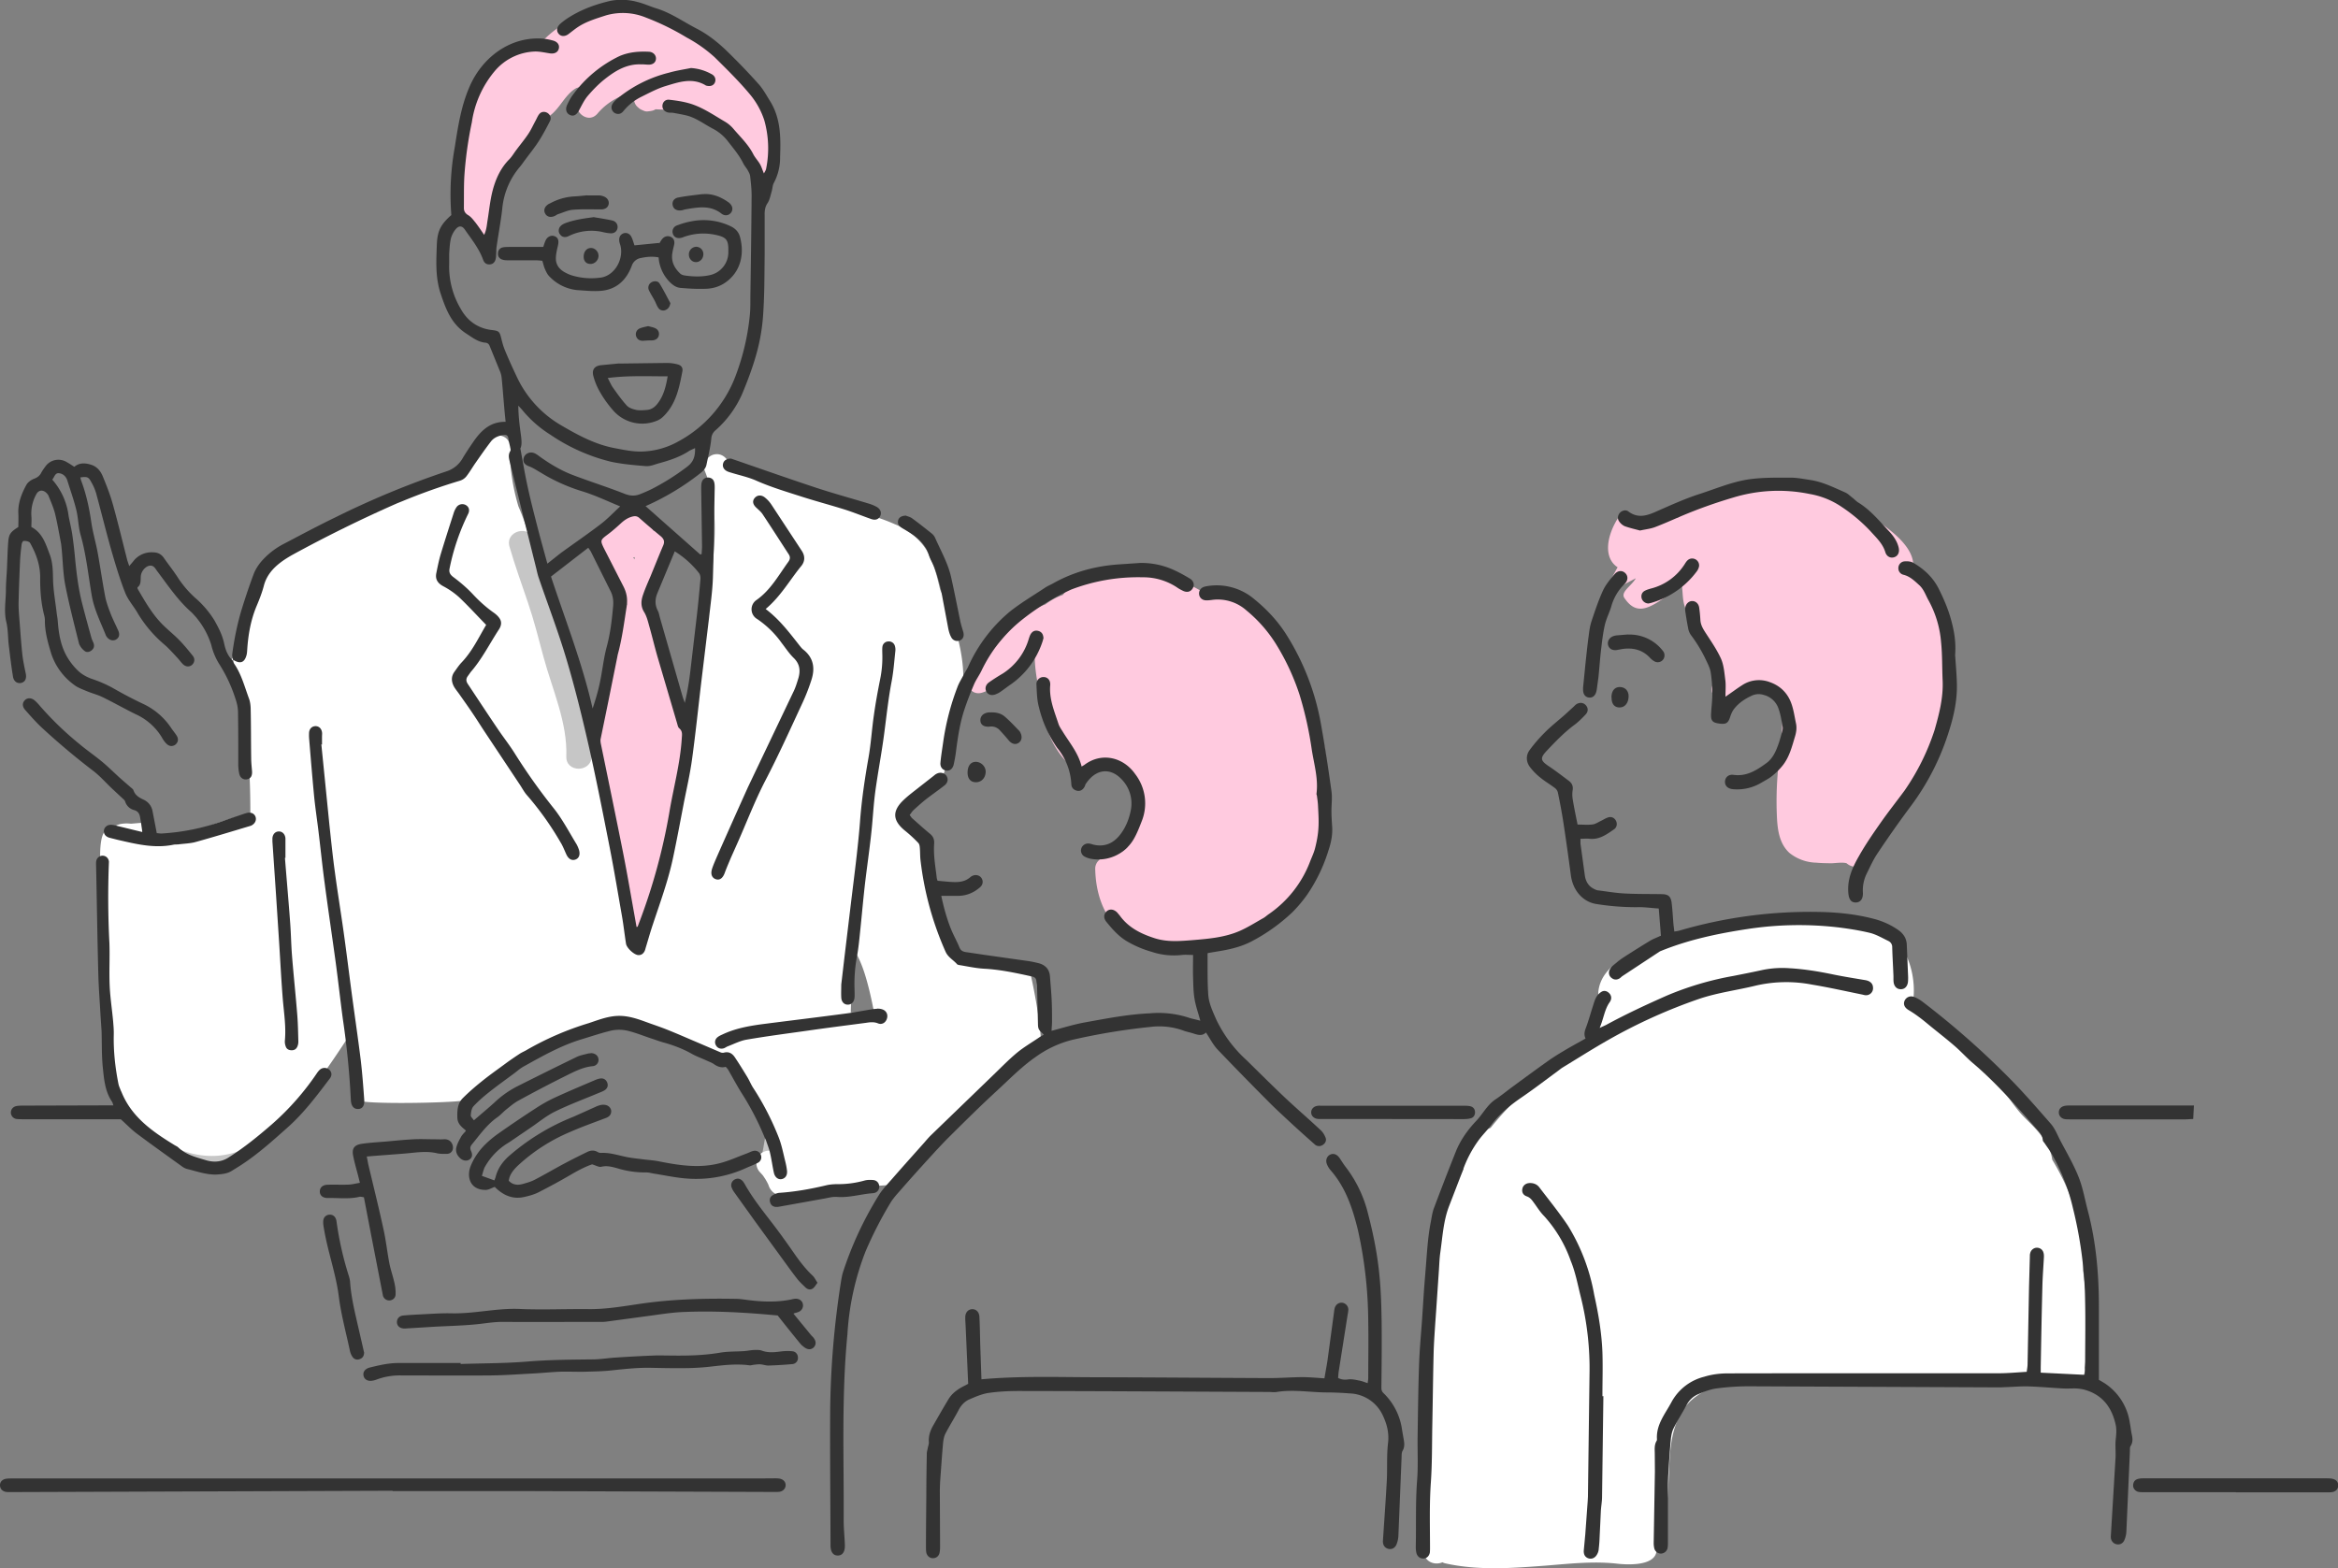 <svg id="_レイヤー_2" xmlns="http://www.w3.org/2000/svg" viewBox="0 0 193.79 130"><rect x="0" y="0" width="193.79" height="130" fill="#808080" stroke="none"/><defs><style>.cls-1{fill:#fff}.cls-2{fill:#333;fill-rule:evenodd}.cls-3{fill:#ffcadf}.cls-4{fill:#c6c6c6}</style></defs><g id="contents"><path class="cls-4" d="M18.89 94.33c-.31 1-1.46.56-2.06 0-.98-.94-2.48.55-1.49 1.49 1.76 1.68 4.77 1.69 5.59-.93.41-1.3-1.63-1.85-2.03-.56ZM63.58 93.67c-.2.64-.26 1.32-.4 1.98-.12.56.16 1.14.74 1.3.09.03.18.04.27.04.6.14 1.33-.19 1.33-.99 0-.28-.01-.57.03-.84.03-.2.02-.4-.03-.58l.09-.34c.41-1.3-1.63-1.85-2.03-.56Z"/><path class="cls-1" d="M85.4 80.59c-1.69-.97-4.46-.23-5.64-1.41-2.11-2.11-2.77-5.67-3.3-9.1-.13-.79-1.58-1.58-1.58-2.24.13-1.58 2.77-2.11 3.3-3.56.85-2.55.92-5.2 1.75-7.67l-.08-.31c.01-2.28-.72-4.63-1.58-6.65l-.34-.76-.18-.73a10.6 10.6 0 0 0-.96-2.57 5.48 5.48 0 0 0-2.6-2.12c-1.03-.47-2.13-.78-3.2-1.13-1-.33-1.97-.7-2.98-.99-1.93-.55-4.38-.95-5.87-2.4-.49-.48-1.12-.33-1.49.05l-.15-.42-.06-.15c-.22-.53-.69-.9-1.3-.74-.5.14-.96.76-.74 1.3 1.14 2.77.9 5.92.56 8.83-.37 3.11-1.07 6.17-1.48 9.27-.51 3.8-.96 7.57-1.74 11.33a87.88 87.88 0 0 1-2.67 9.98c-1.69-3.58-2.3-7.58-2.96-11.44-.71-4.12-1.48-8.27-3.36-12.04a.94.94 0 0 0 .04-.68c-.38-1.13-.81-2.24-1.19-3.36a1.1 1.1 0 0 0-.32-.48c-.3-.8-.59-1.61-.87-2.43a.78.78 0 0 0 .04-.38 19.07 19.07 0 0 0-1.48-5.61 17.7 17.7 0 0 1-.71-4.13v-.01l.03-.05c.26-.43.14-.89-.14-1.21-.43-.79-1.93-.61-2 .52l-.09.15-.49.5c-.27.27-.53.55-.78.83l-.2.12c-.21.15-.37.34-.46.55-1.12.14-2.2.63-3.19 1.12-1.15.57-2.24 1.25-3.34 1.92-.92-.12-1.78.23-2.6.83-.23.17-.4.39-.48.64-2.16.72-4.45 1.16-6.07 2.89a.98.98 0 0 0-.29.68c-.08.1-.14.23-.18.38-.57 2.22-1.59 4.3-2.07 6.55l-.16.03c-.51.14-.95.76-.74 1.3 1.49 3.79 1.74 7.75 1.74 11.78v.14c-1.56.2-3.14.92-4.56 1.36-1.04.33-2.09.63-3.16.65-.53.01-.95-.07-1.28-.31.03-.54.63-.99-.07-.99l-.83.07c-.4-.05-1.18-.04-1.42.34.05-.07-.5.17-.61.21-.53.23-.52 1.85-.52 2.1.01 2.06.31 4.11.38 6.16.06 1.72-.07 3.46-.13 5.18-.11 3.29-.16 6.81 1.9 9.56 1.8 2.39 4.84 4.35 7.94 3.94 3.29-.43 5.84-3.38 7.74-5.86 1.04-1.36 1.98-2.8 2.93-4.23.38 1.8.73 3.65.64 5.5-.02.4 8.07.26 8.92.02 2.17-1.2 4.06-2.99 6.26-4.14 2.08-1.1 4.4-2.11 6.8-2.03.36.01.62-.13.79-.33 1.4.49 2.8.96 4.18 1.51 1.32.52 2.7 1.14 3.78 2.08.37.32.45.56.8.4a19.38 19.38 0 0 1 3.29 7.03l-.03-.03c-.4-.41-1.09-.4-1.49 0-.41.41-.4 1.08 0 1.49l.21.23.04.05.12.18c.09.13.16.26.23.39l.08.16.04.11c.18.5.63.84 1.16.76.17.18.42.29.76.26 1.64-.15 3.28-.44 4.85-.94 1.5-.03 3-.11 4.5-.25.45-.66.85-1.35 1.33-1.97 2.99-3.49 6.1-6.74 10-9.54-.05-.75-.13-1.5-.23-2.22a45.49 45.49 0 0 0-.71-3.84Zm-14.88 3.35c.02-1.67.3-3.32.4-4.98.52.9.82 1.91 1.08 2.92.18.71.33 1.43.47 2.16-.65-.06-1.3-.09-1.95-.1Z"/><path class="cls-3" d="m63.74 10.28-.32-.64a4.32 4.32 0 0 0-1.86-2.62l-.69-.78a20.74 20.74 0 0 0-3.73-3.27 6.54 6.54 0 0 0-1.6-.82A7.4 7.4 0 0 0 52.62.78a.97.97 0 0 0-.78.1c-.96-.15-2-.04-2.91.21a8.24 8.24 0 0 0-4.17 2.55c-1.1.05-2.18.31-3.12.91a6.21 6.21 0 0 0-2.36 3.05c-1 2.45-.99 5.17-1.65 7.72a1 1 0 0 0 .64 1.22c-.29.19-.49.52-.49.89 0 .57.48 1.05 1.05 1.05h.1l.03.17.01.11c.05 1.36 2.16 1.36 2.11 0a6.89 6.89 0 0 0-.39-1.96l.05-.08c1.19-2.21 2.78-4.39 3.77-6.75.1 0 .22 0 .33-.03 1.41-.35 1.77-2 2.95-2.65h.02l.09-.03.35-.11c.26-.08.53-.14.79-.19h.02c-.38.29-.73.62-1.02.96-.88 1.03.61 2.53 1.49 1.49a5.3 5.3 0 0 1 2.85-1.73c.02.18.08.35.17.5 0 .26.1.52.31.7.21.19.26.2.52.31.11.05.24.06.36.04.24-.03.39-.04.6-.17.79.05 1.6-.01 2.35.29.3.12.63.03.88-.16 1.84.7 3.52 1.97 4.18 3.84.05.15.13.28.22.38-.04.4.18.84.53 1.04.53.31 1.11.09 1.44-.38.81-1.14.33-2.64-.19-3.78ZM56.82 60.86c0-.19-.03-.35-.1-.49a17 17 0 0 0-.84-4.36 67 67 0 0 0-1.86-5.32 1.2 1.2 0 0 0-.27-.43 1 1 0 0 0 .15-.38c.21-1.2.66-2.34.81-3.55v-.06c.38-.16.66-.54.66-.97v-.26c0-.57-.48-1.05-1.05-1.05l-.15.01c-.25-.4-.57-.76-.93-1.07-.45-.39-1.04-.41-1.49 0-.44.41-.97.69-1.36 1.14-.7.09-1.3.79-.78 1.52a16.71 16.71 0 0 1 2.27 4.3.9.9 0 0 0 .11.22c-.47.06-.87.39-.82 1 .14 1.59-.28 3.18-.7 4.7a50.77 50.77 0 0 1-1.63 4.78c-.18.47.13 1 .55 1.22.02.08.05.17.09.25.45 1 .58 2.18.71 3.26.16 1.31.25 2.63.45 3.94.17 1.17.44 2.31.69 3.46.16.71.33 1.45.39 2.18a.84.84 0 0 0 .03.52c0 .25 0 .49-.04.74-.07.57.54 1.05 1.05 1.05.63 0 .98-.48 1.05-1.05.04-.32.05-.65.04-.98a45.37 45.37 0 0 0 2.99-14.31Zm-4.21-14.67-.02.17v.02l-.1-.17.12-.02Z"/><path class="cls-4" d="M47.19 54.32c-.45-1.56-.82-3.14-1.33-4.69-.54-1.62-1.13-3.23-1.6-4.87-.38-1.3-2.41-.75-2.03.56.45 1.56 1.01 3.1 1.53 4.64.51 1.5.89 3.02 1.3 4.54.72 2.67 1.98 5.39 1.88 8.21-.05 1.36 2.06 1.36 2.11 0 .1-2.87-1.06-5.67-1.85-8.38Z"/><g><path class="cls-3" d="M109.87 62.6a8.47 8.47 0 0 0-1.59-4.16c.43-2.44-1.24-5.09-2.79-6.8-1.4-1.55-3.65-2.99-5.75-2.52a6.94 6.94 0 0 0-2.25-.98 16.05 16.05 0 0 0-3.84-.56c-1.82-.06-4.36.21-5.56 1.75-.5.16-.99.44-1.44.78-.71.24-1.38.71-1.94 1.18-1.07.89-1.91 2.01-2.83 3.04-.18.21-.26.43-.28.65l-.28.18c-.09.06-.2.11-.3.16-.02 0-.03.02-.05.03a.27.27 0 0 0-.08.03c-1.28.44-.73 2.47.56 2.03 1.77-.6 3.08-2.24 4.32-3.55-.08 1.83.4 3.54.77 5.31a7 7 0 0 0 2.11 4.24c.69.63 1.74.68 2.42 0 .15-.15.26-.32.35-.52 3.11.57 3.02 4.59 2.03 7.34-.38.42-.91.7-1.48.66a.88.88 0 0 0-.86.41.95.95 0 0 0-.33.78c.05 1.85.59 3.68 1.96 4.98a6.95 6.95 0 0 0 4.53 1.72c2.49.11 5.08-.77 7.09-2.31 3.45-.64 4.97-4.61 5.46-7.77.32-2.03.33-4.07.03-6.11Z"/><path class="cls-1" d="M172.66 105.39c.17-3.35-.86-6.43-2.56-9.25-.12-1-.74-1.87-1.46-2.65-.43-.47-.91-.88-1.31-1.37-.53-.64-.99-1.35-1.5-2.02a34.15 34.15 0 0 0-3.17-3.52 13.63 13.63 0 0 0-3.83-2.88 1.3 1.3 0 0 0-.37-.11c.46-1.83-.01-4.25-1.25-5.58a.94.94 0 0 0-.71-.33.94.94 0 0 0-.39-.4c-.16-.07-.31-.14-.48-.18a1.98 1.98 0 0 1-.26-.08l.05.02a1.03 1.03 0 0 0-.99.12c-1.3-.49-2.76-.58-4.11-.61-2.03-.05-4.06.2-6.08.47-2.29.31-4.55.57-6.77 1.24-1.93.58-4.75 1.62-4.99 3.97v.09c-.04.41.25.78.61.95-.17.82-.38 1.65-.74 2.4-.06.13-.09.26-.11.38-3.24 2.08-6.32 4.48-8.69 7.46a4.13 4.13 0 0 0-2.37 2.18c-.2.42-.17.91.13 1.24-.25.49-.49.99-.71 1.51-1.35 3.23-1.62 6.67-1.9 10.13-.34 4.23-.51 8.47-.6 12.72-.05 2.43-.07 4.87-.07 7.31 0 .89.9 1.2 1.53.92.07.04.15.07.24.09 2.73.61 5.53.4 8.29.19 1.99-.16 4-.39 5.99-.16.9.1 3 .17 3.21-.96.75-1.94.93-4.02 1.02-6.1.1-2.06.1-4.16 1.3-5.84 1.59-2.23 5.37-2.5 7.9-2.59 1.99-.07 3.98.05 5.97.15 2 .1 4 .12 6 .14 4.07.04 8.14.18 12.21.18h.09c.75 0 1.09-.64 1.01-1.22.4-2.67.25-5.35-.12-8Z"/><path class="cls-3" d="M158.55 47.25c.31-1.53-1.32-2.88-2.4-3.69a20.56 20.56 0 0 0-4.85-2.59c-1.86-.73-3.95-.66-5.89-.38-2.21.31-4.51.96-6.32 2.31-1.17.15-2.41.18-3.41.72-.25-.73-1.1-1.44-1.63-.57-.92 1.51-1.12 3.23.03 3.98-.11.18-1.12 2.02-1.08 2.27l2.59-1.36c-.38.67-1.35 1.16-.91 1.69 1 1.44 2.05.76 3.41-.16.36-.24.56-.64.51-1.05.25-.14.49-.3.73-.45 0 .11 0 .22.03.34.15.67.06 1.38.31 2.04.23.62.47 1.17.57 1.83.06.38.4.65.77.74.48 1.1 1.02 2.19.95 3.38 0 .14 0 .27.04.38-.6 1.18 1.19 2.21 1.84 1.03.33-.6.95-.71 1.59-.69a2.3 2.3 0 0 1 1.9 1.15c.48.79.42 1.82.35 2.7-.1 1.17-.27 2.33-.35 3.5a27.94 27.94 0 0 0-.03 3.66c.07.98.26 1.98 1.02 2.68a3.7 3.7 0 0 0 2.24.81c.4.04.8.04 1.2.05.3 0 1-.11 1.3 0 .34.29.78.39 1.21.13.35-.21.6-.69.52-1.11 1.55-1.09 2.59-2.93 3.55-4.52.61-1 1.21-1.97 1.65-3.06.49-1.2.81-2.45 1.09-3.71.89-4.07.64-8.99-2.52-12.07Z"/></g><g><path class="cls-2" d="M19.33 54.76c-.03-.17-.1-.35-.08-.52a23.82 23.82 0 0 1 .73-3.55c.32-1.04.66-2.07 1.04-3.08.14-.38.37-.74.63-1.05a6.29 6.29 0 0 1 1.91-1.49c1.41-.74 2.81-1.49 4.24-2.18a72.6 72.6 0 0 1 9.2-3.81 2.37 2.37 0 0 0 1.37-1.13c.27-.45.56-.88.86-1.32.64-.92 1.39-1.68 2.68-1.66a60.1 60.1 0 0 1-.15-1.6c-.06-.68-.11-1.37-.18-2.05a1.9 1.9 0 0 0-.11-.47l-.88-2.16c-.07-.18-.18-.26-.36-.28-.63-.06-1.09-.44-1.59-.76-1.21-.78-1.68-1.99-2.11-3.29-.46-1.37-.37-2.75-.32-4.13.05-1.13.36-1.66 1.2-2.4a21.9 21.9 0 0 1 .28-5.6c.27-1.72.53-3.46 1.25-5.09 1.05-2.39 3.34-4.11 5.99-3.94.3.02.61.08.9.16.38.1.56.36.49.66-.07.32-.37.47-.77.4-.39-.06-.78-.15-1.17-.15a4.56 4.56 0 0 0-3.37 1.62 8.48 8.48 0 0 0-1.9 4.25 31.76 31.76 0 0 0-.62 4.45c-.05.88-.03 1.77-.04 2.65 0 .27.11.45.36.6.24.14.42.39.6.61.24.31.46.64.72 1.02.21-.44.22-.85.29-1.25.13-.82.21-1.65.42-2.45.25-.94.65-1.83 1.36-2.55.24-.24.41-.55.62-.82.32-.43.67-.85.97-1.3.24-.36.41-.75.62-1.13.1-.19.18-.4.32-.55.19-.2.5-.18.7-.02.21.17.27.4.16.63-.29.56-.58 1.12-.92 1.65-.35.55-.76 1.05-1.15 1.58-.15.2-.29.41-.46.61a6.22 6.22 0 0 0-1.43 3.44c-.12 1.06-.32 2.1-.47 3.16-.03.18-.02.36-.03.54-.01.16-.01.33-.05.48-.06.25-.23.42-.49.43-.26.02-.45-.12-.54-.37-.34-.95-.97-1.72-1.53-2.53-.21-.3-.47-.33-.72-.05a2 2 0 0 0-.41.74c-.1.38-.12.78-.15 1.18-.02.34 0 .69-.01 1.03a6.87 6.87 0 0 0 .98 3.72c.53.95 1.4 1.59 2.55 1.72.6.07.65.13.79.69.08.35.18.7.32 1.03.29.7.6 1.39.93 2.08a9.11 9.11 0 0 0 3.73 4.11c1.4.82 2.81 1.58 4.41 1.88.78.15 1.58.32 2.36.28a6.5 6.5 0 0 0 2.9-.82 10.27 10.27 0 0 0 4.78-5.47 19.59 19.59 0 0 0 1.18-5.1c.05-.56.03-1.12.04-1.68.04-2.71.08-5.42.1-8.13 0-.54-.06-1.08-.12-1.62-.02-.17-.12-.34-.2-.49-.11-.2-.28-.38-.38-.59-.34-.69-.84-1.26-1.3-1.86a3.75 3.75 0 0 0-1.25-1.02c-.7-.37-1.34-.87-2.12-1.07-.36-.09-.73-.15-1.1-.22-.16-.03-.33 0-.48-.04-.31-.08-.47-.32-.44-.59.03-.28.25-.5.57-.46.54.06 1.08.14 1.59.28 1.09.3 2.02.95 2.99 1.52.28.16.54.38.74.62.57.67 1.22 1.28 1.63 2.08.15.3.4.55.57.85.12.21.19.46.32.76.08-.16.16-.26.18-.38a8.58 8.58 0 0 0-.15-4.03 6.47 6.47 0 0 0-1.2-2.16c-.9-1.08-1.91-2.07-2.91-3.06A11.63 11.63 0 0 0 56.9 3.1a20.78 20.78 0 0 0-3.35-1.64 5.04 5.04 0 0 0-3.34-.18c-.79.26-1.59.49-2.29.95-.29.19-.55.41-.82.61-.28.2-.59.19-.78-.02-.2-.22-.19-.52.05-.78.14-.14.3-.26.46-.38C47.97.86 49.26.38 50.6.07a4.94 4.94 0 0 1 2.26.1c.52.13 1.02.36 1.53.52 1.21.37 2.23 1.1 3.33 1.67.98.5 1.82 1.18 2.6 1.94.88.86 1.73 1.74 2.55 2.66.37.41.64.91.94 1.39.91 1.44.91 3.05.85 4.66a4.47 4.47 0 0 1-.51 2.14c-.12.21-.12.49-.19.73-.1.33-.16.69-.34.96-.22.33-.25.66-.24 1.03v3.25c-.02 1.63-.01 3.26-.12 4.88a15.92 15.92 0 0 1-.51 3.15c-.32 1.2-.76 2.37-1.24 3.52a8.64 8.64 0 0 1-2.2 3 .96.96 0 0 0-.35.67c-.07.73-.25 1.45-.4 2.18-.06.31-.27.52-.52.72a21.11 21.11 0 0 1-4.53 2.72l4.53 4.01.12-.04c0-.21.03-.41.03-.62l-.07-4.77c0-.18 0-.37.04-.54.07-.28.3-.43.57-.41.27.03.43.18.48.44.03.14.03.29.03.43-.05 2.49-.07 4.99-.15 7.48-.04 1.1-.2 2.19-.32 3.29l-.65 5.38c-.25 2.12-.47 4.24-.76 6.35-.16 1.16-.42 2.31-.65 3.46-.3 1.56-.59 3.12-.92 4.68-.4 1.9-1.07 3.71-1.68 5.55-.21.62-.38 1.24-.57 1.86-.04.12-.06.25-.12.36-.11.21-.29.33-.53.31-.34-.03-.94-.58-1-.94-.12-.75-.2-1.5-.33-2.25-.34-1.94-.66-3.88-1.04-5.81-.55-2.8-1.1-5.6-1.73-8.38-.55-2.41-1.14-4.82-1.85-7.19-.67-2.25-1.51-4.44-2.27-6.66-.09-.25-.15-.52-.21-.78l-1.31-5.26-.91-3.68c-.07-.29-.12-.56.06-.84.04-.06.02-.16 0-.24-.04-.23-.11-.45-.14-.68-.05-.38-.14-.46-.53-.39-.37.07-.7.22-.93.51-.44.57-.85 1.16-1.26 1.75-.27.38-.5.79-.79 1.16a1.1 1.1 0 0 1-.52.35 50.69 50.69 0 0 0-4.8 1.71l-.4.16a112.62 112.62 0 0 0-8.75 4.31c-.31.18-.62.37-.91.59-.66.5-1.18 1.1-1.4 1.94-.15.57-.37 1.14-.6 1.68-.49 1.17-.7 2.39-.78 3.64-.01.16-.02.33-.07.48-.17.58-.52.69-1.06.36l.02.02Zm33.41 22.09.11-.02.17-.45a49.01 49.01 0 0 0 2.45-8.97c.34-2.06.91-4.09 1.04-6.19.02-.31.08-.6-.21-.84-.1-.08-.13-.25-.17-.39l-1.59-5.4c-.26-.88-.47-1.78-.72-2.66-.11-.4-.21-.82-.42-1.17-.31-.49-.27-.96-.1-1.45.18-.53.41-1.04.63-1.56.35-.85.69-1.71 1.05-2.55.13-.32.04-.53-.22-.75a64 64 0 0 1-1.77-1.51c-.17-.15-.34-.17-.55-.12-.38.09-.69.3-.97.56-.36.33-.72.65-1.11.94-.6.45-.62.48-.3 1.14l.22.43 1.38 2.7c.28.54.38 1.06.28 1.7-.21 1.34-.38 2.68-.74 3.99l-.04.21-.77 3.82-.61 2.97c-.02.12 0 .25.02.37.62 3.02 1.25 6.05 1.85 9.07.35 1.77.65 3.55.97 5.33l.14.79ZM51.4 41.98c-1.07-.44-2.05-.91-3.08-1.23a15 15 0 0 1-3.03-1.29l-.98-.58a3.42 3.42 0 0 0-.43-.21c-.41-.14-.57-.38-.47-.71.09-.33.47-.53.83-.41.2.07.37.21.55.34.87.62 1.79 1.16 2.79 1.53 1.4.53 2.83.98 4.22 1.53.47.18.87.18 1.3 0 .3-.12.6-.25.89-.39a19.5 19.5 0 0 0 2.97-1.87c.54-.41.67-.88.65-1.54-.21.1-.4.17-.56.28-.74.47-1.56.74-2.4.97-.39.1-.73.28-1.17.24-.95-.08-1.9-.16-2.84-.36a15.43 15.43 0 0 1-5.02-2.24 9.6 9.6 0 0 1-2.38-2.11l-.28-.3c.01.82.1 1.6.21 2.38.06.45.11.89-.04 1.17.22 1.17.39 2.21.62 3.24.23 1.06.5 2.11.77 3.16.26 1.02.55 2.04.85 3.15l1.07-.85c1.11-.81 2.24-1.58 3.34-2.42.57-.43 1.06-.96 1.63-1.48Zm-5.73 5.82c1.22 3.69 2.61 7.22 3.45 10.94.24-.72.45-1.42.6-2.14.21-.99.31-2.01.57-2.98.3-1.11.43-2.23.53-3.36.04-.45-.01-.86-.21-1.25l-1.62-3.25c-.05-.1-.13-.2-.23-.35l-3.09 2.39Zm10.26-2.09-1.44 3.46c-.2.49-.22.97.03 1.45.1.19.13.41.19.62l1.88 6.55.17.48c.2-.83.34-1.64.44-2.46l.55-4.68c.12-1.04.22-2.08.31-3.12.01-.16-.02-.38-.12-.5a7.76 7.76 0 0 0-2.01-1.8ZM100.15 78.97l-.06.09c.01 1.14-.02 2.28.06 3.41.05.72.37 1.38.66 2.05a10.8 10.8 0 0 0 2.51 3.37c1.07 1.05 2.13 2.11 3.22 3.14.96.9 1.96 1.76 2.92 2.66.18.16.32.39.41.62.1.24-.01.47-.23.61a.53.53 0 0 1-.66-.04c-.68-.6-1.35-1.2-2.01-1.81-.62-.58-1.25-1.15-1.84-1.75a283.9 283.9 0 0 1-4.2-4.3c-.38-.4-.63-.91-.97-1.42-.32.31-.67.2-1.02.09-.29-.1-.6-.15-.88-.26a5.88 5.88 0 0 0-2.73-.29 52.78 52.78 0 0 0-6.46 1.07 8.87 8.87 0 0 0-3.02 1.41c-1.18.82-2.17 1.84-3.21 2.8-1.32 1.21-2.59 2.47-3.86 3.73-.58.57-1.13 1.17-1.68 1.77-.83.91-1.65 1.82-2.46 2.75-.3.34-.61.68-.84 1.06a32.76 32.76 0 0 0-2.05 4 22.4 22.4 0 0 0-1.51 6.9c-.5 5.14-.28 10.29-.31 15.44 0 .68.08 1.37.1 2.05.01.56-.22.85-.61.84-.37-.01-.58-.31-.58-.83-.01-3.7-.05-7.41-.03-11.11a73.13 73.13 0 0 1 .91-10.85c.04-.23.08-.46.15-.69a29.09 29.09 0 0 1 2.99-6.42c.3-.47.69-.88 1.06-1.3.88-1.01 1.77-2 2.66-3 .2-.23.4-.47.62-.68l5.03-4.86c.68-.65 1.33-1.33 2.05-1.93.59-.49 1.27-.88 1.91-1.32.1-.07.21-.12.33-.19-.16-.17-.34-.29-.42-.47-.08-.17-.06-.39-.07-.58l-.07-2.98c0-.14-.05-.28-.06-.43-.02-.21-.14-.31-.34-.36-1.32-.29-2.64-.58-4-.65-.68-.04-1.35-.19-2.03-.3-.07-.01-.16-.03-.2-.07-.31-.36-.76-.58-.96-1.05a26 26 0 0 1-2.08-7.65c-.03-.32-.02-.65-.05-.97-.01-.14-.04-.3-.13-.39a11.1 11.1 0 0 0-1.07-.99c-1.06-.85-1.12-1.64-.14-2.57.42-.4.89-.74 1.34-1.1l1.15-.9c.07-.06.14-.12.22-.16.3-.17.65-.1.83.15.18.26.13.59-.16.81-.51.4-1.05.77-1.56 1.17-.35.28-.69.59-1.02.89-.11.11-.19.25-.3.39.09.11.14.21.22.28.49.43.97.87 1.47 1.28.27.22.36.48.34.81-.07.95.1 1.87.21 2.81.01.1.05.2.07.27l.88.08c.66.05 1.31.09 1.85-.39a.7.7 0 0 1 .24-.13c.28-.09.57.02.7.26.13.24.08.53-.16.73-.51.44-1.1.69-1.78.7h-1.42c.19.9.44 1.84.8 2.74.21.52.49 1.01.7 1.52.1.26.27.36.52.4l1.55.23 3.59.51c.3.04.61.11.9.18.57.15.91.51.95 1.11.05.65.11 1.3.14 1.94.03.6.03 1.19.03 1.79 0 .27-.03.53-.04.77.92-.24 1.83-.53 2.77-.7 1.78-.32 3.55-.67 5.36-.75a8.11 8.11 0 0 1 3.21.35c.28.1.59.15.99.26-.18-.67-.39-1.24-.48-1.82-.1-.58-.1-1.19-.12-1.78-.02-.61 0-1.22 0-1.85-.35 0-.64-.03-.92 0a5.79 5.79 0 0 1-2.51-.26 8.7 8.7 0 0 1-2.08-.89c-.68-.41-1.19-1-1.68-1.6-.25-.31-.22-.65.03-.87.25-.22.59-.18.87.1l.21.25c.72 1 1.74 1.51 2.89 1.88 1.06.34 2.11.24 3.16.16 1.31-.11 2.64-.22 3.87-.75.69-.3 1.33-.71 1.99-1.08.16-.09.29-.22.44-.32a9.3 9.3 0 0 0 3.45-4.42c.15-.37.32-.73.41-1.12.13-.52.23-1.06.26-1.59.04-.59 0-1.19-.03-1.79-.01-.29-.05-.57-.09-.86 0-.07-.05-.14-.04-.21.16-1.24-.2-2.44-.39-3.64a29.85 29.85 0 0 0-1.01-4.55 19.28 19.28 0 0 0-1.96-4.22 11.39 11.39 0 0 0-2.42-2.76 3.57 3.57 0 0 0-2.91-.89c-.16.02-.33.04-.49.03-.31-.02-.52-.23-.55-.5-.03-.28.12-.52.41-.62l.16-.04a4.81 4.81 0 0 1 3.79.89c1.09.86 2.04 1.83 2.8 3a20.54 20.54 0 0 1 2.92 7.42c.34 1.88.63 3.78.89 5.67.08.53 0 1.08 0 1.62 0 .45.03.9.06 1.35.04.66-.09 1.3-.3 1.92a13.55 13.55 0 0 1-1.75 3.66 11.2 11.2 0 0 1-1.25 1.49 15.06 15.06 0 0 1-3.39 2.42c-.79.41-1.65.63-2.53.78l-1.07.18ZM167.99 113.72c.03-.24.07-.43.07-.63l.12-6.39.07-2.54c0-.09 0-.18.03-.27a.58.58 0 0 1 .54-.45c.26 0 .49.15.56.42.04.13.04.28.03.43-.04.76-.1 1.51-.12 2.27-.06 2.26-.1 4.52-.14 6.77v.47l3.64.18c.02-.2.04-.34.04-.47 0-2.15.05-4.3-.02-6.45a34.28 34.28 0 0 0-.99-6.9 16.37 16.37 0 0 0-1.8-4.56c-.16-.28-.36-.54-.54-.81-.06-.09-.16-.18-.16-.27-.03-.44-.33-.71-.59-1.01-1.65-1.87-3.29-3.75-5.2-5.37-.52-.44-.98-.96-1.5-1.41-.61-.53-1.25-1.03-1.88-1.54-.35-.28-.69-.58-1.06-.85a9.23 9.23 0 0 0-.89-.6c-.32-.19-.46-.46-.34-.76a.6.6 0 0 1 .76-.34c.25.09.49.23.71.39a68.54 68.54 0 0 1 6.97 6.1c1.29 1.28 2.49 2.67 3.69 4.04.33.38.53.89.77 1.36.53 1.01 1.11 1.99 1.53 3.05.36.9.52 1.88.77 2.82.68 2.59.91 5.23.91 7.89v6.1l.45.27a4.72 4.72 0 0 1 2.11 3.27c.06.3.09.61.15.91.08.36.14.7-.08 1.04-.08.12-.05.31-.06.47l-.29 6.61c-.01.25-.07.5-.17.73-.13.29-.4.4-.67.33-.29-.07-.47-.34-.45-.66l.39-6.49c.03-.52-.04-1.05.02-1.57.05-.44.08-.85-.03-1.28-.34-1.43-1.15-2.43-2.61-2.82a3.52 3.52 0 0 0-.64-.09c-.36-.01-.72.02-1.08 0-.95-.05-1.91-.14-2.86-.17-.56-.02-1.12.03-1.68.05l-.7.03-20.82-.09c-.9 0-1.8.06-2.69.18-.51.07-1.01.27-1.49.47-.42.18-.75.48-.97.9-.35.65-.75 1.27-1.08 1.93-.14.28-.2.62-.23.93-.09.97-.15 1.94-.21 2.92-.03.54-.03 1.08-.03 1.63v3.96c0 .16 0 .33-.03.49a.58.58 0 0 1-.54.46.57.57 0 0 1-.56-.43 1.9 1.9 0 0 1-.05-.48l.1-5.91-.01-1.41c0-.38-.06-.76.15-1.11.03-.04.03-.11.03-.16-.07-1.21.69-2.09 1.21-3.07a4.25 4.25 0 0 1 2.7-2.09c.65-.2 1.31-.28 1.96-.28 7.48-.02 14.96 0 22.45-.01.75 0 1.51-.07 2.33-.12Z"/><path class="cls-2" d="m19.33 54.76-.02-.02c.03.1.05.22.11.3.6.88.86 1.91 1.22 2.88.11.3.14.64.14.96.03 1.32.02 2.64.04 3.96 0 .36.04.72.07 1.08.03.38-.09.61-.38.68-.31.08-.6-.09-.68-.46a3.65 3.65 0 0 1-.08-.81c0-1.41 0-2.82-.02-4.23 0-.39-.08-.79-.21-1.16a12.26 12.26 0 0 0-1.35-2.89 5.3 5.3 0 0 1-.66-1.59 6.64 6.64 0 0 0-1.64-2.7c-1.13-.99-1.95-2.23-2.84-3.41-.18-.24-.31-.55-.72-.43-.31.1-.62.48-.64.87-.02.34.02.7-.27.9v.11c.59 1.01 1.17 2.04 1.99 2.89.45.47.97.87 1.42 1.33.42.42.8.89 1.17 1.35.2.25.15.55-.05.74-.21.19-.5.19-.74-.02-.16-.14-.28-.33-.43-.49-.34-.37-.68-.75-1.05-1.09a10.48 10.48 0 0 1-2.26-2.61c-.33-.6-.82-1.12-1.07-1.75-.45-1.14-.8-2.32-1.14-3.49-.45-1.58-.84-3.18-1.27-4.76a4.11 4.11 0 0 0-.38-.89c-.25-.47-.34-.51-.93-.43.03.1.04.21.08.3.41 1.09.65 2.21.82 3.36.12.86.37 1.69.53 2.54.22 1.21.39 2.42.62 3.63.09.49.27.97.45 1.44s.41.92.62 1.38c.16.34.12.6-.13.77-.26.17-.58.09-.8-.2l-.06-.09c-.43-1.09-.97-2.13-1.18-3.31-.29-1.69-.46-3.4-.93-5.06-.19-.67-.19-1.4-.36-2.08-.2-.82-.49-1.62-.74-2.43-.11-.34-.37-.57-.7-.6-.33-.03-.37.34-.55.53a5.59 5.59 0 0 1 1.36 3.04c.09.46.2.92.28 1.38.09.59.16 1.18.22 1.77.13 1.38.28 2.77.63 4.12.24.94.5 1.88.76 2.82.04.15.13.3.18.45.08.23.02.43-.17.58-.19.15-.42.19-.6.03a1.4 1.4 0 0 1-.44-.59c-.4-1.61-.82-3.22-1.14-4.85-.19-.99-.2-2.01-.3-3.01-.02-.18-.03-.36-.07-.54-.15-.8-.29-1.6-.48-2.39-.13-.5-.35-.99-.54-1.47-.04-.1-.12-.18-.2-.26-.31-.27-.65-.2-.83.17a3.32 3.32 0 0 0-.39 1.78c.03.3 0 .61 0 .9.94.5 1.19 1.42 1.52 2.27.27.71.26 1.44.28 2.19.03.84.18 1.68.28 2.52.03.29.09.57.11.85.08 1.09.27 2.16.87 3.1.25.39.56.77.9 1.07.29.25.66.45 1.02.58.66.22 1.28.49 1.88.83.77.44 1.55.85 2.35 1.23a5.7 5.7 0 0 1 2.37 2.01c.15.23.33.43.47.66.17.28.11.55-.11.73-.22.17-.51.16-.74-.07a2.17 2.17 0 0 1-.38-.52 4.88 4.88 0 0 0-2.2-1.94c-.91-.45-1.79-.95-2.69-1.39-.42-.21-.88-.32-1.31-.5-.38-.16-.79-.3-1.1-.55a5.22 5.22 0 0 1-1.88-2.59c-.27-.9-.53-1.8-.52-2.76 0-.13-.02-.25-.05-.37-.27-1.04-.35-2.1-.34-3.17 0-.97-.29-1.84-.74-2.68-.05-.09-.1-.22-.19-.26a.8.8 0 0 0-.45-.08c-.07.01-.15.19-.16.3-.06.47-.11.93-.13 1.4-.05 1.17-.1 2.35-.12 3.52 0 .52.05 1.04.09 1.56.07.9.13 1.8.23 2.7.06.5.17 1 .27 1.49.09.41-.03.7-.35.79-.31.09-.63-.09-.7-.5-.15-.89-.25-1.79-.36-2.68-.07-.63-.05-1.27-.2-1.88-.21-.89-.03-1.76-.03-2.64 0-.54.05-1.08.08-1.62.04-.78.05-1.55.11-2.33.05-.67.18-.85.84-1.27 0-.35.02-.73 0-1.11-.04-.86.26-1.64.66-2.37.12-.23.4-.43.65-.52.28-.11.46-.25.59-.5.09-.17.21-.34.33-.5a1.32 1.32 0 0 1 1.78-.38c.21.11.4.25.63.39.4-.34.88-.33 1.36-.18.49.14.8.5.99.95.31.75.61 1.51.83 2.29.43 1.53.8 3.08 1.19 4.61.04.17.11.33.18.56l.31-.36a1.9 1.9 0 0 1 1.64-.78c.39 0 .69.13.92.46.38.55.8 1.07 1.16 1.63a8.5 8.5 0 0 0 1.4 1.65 8.1 8.1 0 0 1 1.62 1.88c.35.62.67 1.23.82 1.94.11.53.3 1.04.72 1.42ZM80.25 114.73l-.21-4.76c-.01-.27-.04-.54-.03-.81.02-.37.25-.61.56-.62.33-.02.59.23.61.62.04.78.05 1.55.07 2.33l.1 2.86c3.13-.28 6.2-.18 9.26-.17 4.86.01 9.73.05 14.59.07.9 0 1.8-.07 2.71-.08.61 0 1.22.06 1.87.1.09-.56.19-1.05.26-1.54l.53-3.92c.02-.14.03-.29.08-.42.1-.27.34-.41.59-.39.27.03.5.25.52.54 0 .18-.04.36-.07.53l-.74 4.71-.04.46c.27.13.52.17.83.12.29-.04.6.03.9.09.23.04.45.13.72.22.02-.16.05-.29.05-.42 0-1.55.03-3.11 0-4.66a35.62 35.62 0 0 0-.86-7.63c-.44-1.79-1.01-3.51-2.25-4.93a1.74 1.74 0 0 1-.31-.5c-.14-.33-.02-.66.25-.8.28-.14.57-.04.79.27.17.25.33.52.52.76a10.43 10.43 0 0 1 1.85 3.89c.45 1.72.79 3.45.95 5.22.12 1.24.15 2.49.17 3.74.02 1.81 0 3.62-.02 5.42 0 .19.03.33.18.47a5.22 5.22 0 0 1 1.54 3.09l.12.69c.06.34.11.66-.08.99-.1.17-.08.42-.09.63l-.26 6.39a2.2 2.2 0 0 1-.15.73c-.14.35-.44.47-.74.37-.28-.1-.42-.35-.39-.69.11-1.66.23-3.31.32-4.97.05-1.03-.02-2.07.1-3.09.1-.84-.09-1.57-.43-2.29a3.14 3.14 0 0 0-2.75-1.83 25.9 25.9 0 0 0-1.77-.08c-1.42.01-2.85-.27-4.27-.04-.23.04-.47 0-.7 0-6.89-.03-13.77-.07-20.66-.08-.84 0-1.7.04-2.53.16-.54.08-1.07.31-1.58.53-.4.17-.7.49-.91.9-.34.65-.74 1.28-1.08 1.93-.12.23-.17.51-.2.78-.1 1.1-.17 2.19-.25 3.29l-.02.6.02 4.61c0 .22 0 .44-.05.64a.54.54 0 0 1-.56.42c-.25 0-.47-.19-.53-.46-.03-.16-.03-.32-.03-.49 0-1.45.02-2.89.03-4.34 0-1.12.02-2.24.04-3.36 0-.18.06-.35.09-.53.03-.14.09-.28.08-.42-.04-.51.11-.97.36-1.4.42-.74.84-1.47 1.28-2.2.28-.46.71-.77 1.17-1.02l.5-.26ZM131.42 86.09c-.18-.38-.04-.69.08-1.01.19-.53.34-1.07.51-1.6.09-.27.16-.56.3-.81.1-.18.27-.35.44-.45.22-.13.46-.06.64.13.19.2.22.47.03.74-.43.61-.49 1.34-.83 2.13l.52-.24c1.65-.9 3.35-1.69 5.07-2.45a25.65 25.65 0 0 1 5.49-1.62c.81-.16 1.63-.32 2.44-.5a8.2 8.2 0 0 1 2.21-.14c1.23.07 2.44.27 3.64.52.88.18 1.77.32 2.66.47.39.07.62.28.63.62a.58.58 0 0 1-.59.63c-.11 0-.21-.04-.32-.06-1.38-.28-2.75-.59-4.14-.82a11.24 11.24 0 0 0-4.62.07c-1.58.39-3.2.59-4.74 1.11a44.4 44.4 0 0 0-7.54 3.41c-1.27.72-2.51 1.51-3.76 2.27-.15.09-.29.21-.44.32-.99.73-1.97 1.48-2.98 2.17-.93.64-1.8 1.33-2.48 2.24-.31.42-.68.79-1 1.2a9.7 9.7 0 0 0-1.43 2.72l-1.11 2.88c-.46 1.21-.53 2.5-.71 3.77-.08.54-.09 1.08-.13 1.62l-.22 3.24-.08 1.13c-.05.79-.11 1.58-.13 2.38-.05 1.99-.07 3.97-.11 5.96-.03 1.59-.01 3.18-.12 4.77-.13 1.84-.07 3.68-.07 5.53l-.01.27c-.05.31-.26.51-.54.52-.27.01-.51-.17-.58-.47a2.41 2.41 0 0 1-.05-.54c.04-1.82-.03-3.65.11-5.47.09-1.15.03-2.31.04-3.47.03-2.02.05-4.05.12-6.07.04-1.26.16-2.52.25-3.78l.17-2.59.13-1.62c.11-1.3.17-2.6.42-3.87.08-.41.13-.83.28-1.21.58-1.54 1.17-3.07 1.78-4.6.38-.97.99-1.83 1.69-2.57.56-.58.92-1.34 1.61-1.8.48-.32.93-.69 1.39-1.03 1.02-.75 2.04-1.5 3.07-2.23.43-.3.88-.57 1.33-.84.54-.32 1.1-.62 1.68-.95Z"/><path class="cls-2" d="m137.67 77.58-.18-2.26c-.63-.04-1.22-.13-1.81-.11a20.7 20.7 0 0 1-3.34-.26c-1.12-.16-1.96-1.11-2.13-2.35-.2-1.5-.41-3.01-.64-4.5-.12-.78-.27-1.56-.43-2.34a.69.69 0 0 0-.22-.4c-.4-.31-.84-.56-1.23-.88a4.9 4.9 0 0 1-.9-.92c-.3-.43-.32-.95 0-1.38.38-.52.81-1.01 1.27-1.47.51-.51 1.08-.96 1.62-1.43l.72-.66c.08-.07.15-.16.24-.22.27-.19.59-.16.79.05.21.22.24.53 0 .78-.28.3-.58.6-.91.85-.87.64-1.6 1.41-2.33 2.18-.55.59-.51.8.18 1.26.57.38 1.11.8 1.66 1.21.27.2.38.45.32.8-.04.24-.03.51.01.75.11.67.25 1.34.4 2.08.43 0 .85.04 1.25-.01.24-.03.46-.19.68-.29.21-.1.41-.24.63-.3.28-.08.52.07.63.3.11.23.07.53-.16.69-.61.42-1.21.87-2.02.79-.25-.03-.5 0-.77 0v.4l.36 2.63c.07.49.29.89.75 1.12.1.05.2.1.3.12.73.09 1.47.22 2.2.26 1.04.06 2.09.04 3.14.06.54.01.74.19.81.74.07.59.1 1.19.15 1.78l.07.58c.16-.03.3-.04.43-.08a38.44 38.44 0 0 1 11.83-1.54c1.45.04 2.88.2 4.29.57.72.19 1.39.49 2.01.92.44.31.7.71.71 1.27l.11 2.65c0 .14 0 .29-.02.43-.06.37-.3.58-.62.56-.29-.01-.51-.22-.56-.56-.03-.2-.01-.4-.02-.6-.03-.77-.08-1.55-.1-2.32a.55.55 0 0 0-.32-.52c-.5-.24-1-.54-1.53-.67-.87-.21-1.77-.35-2.66-.46a28.25 28.25 0 0 0-7.35.12c-2.48.37-4.95.88-7.29 1.83l-.1.04-3.11 2.05c-.09.06-.16.15-.25.2-.23.13-.45.12-.66-.05a.54.54 0 0 1-.17-.63c.06-.14.16-.29.28-.39.27-.23.56-.46.86-.66.73-.47 1.46-.93 2.2-1.38.26-.16.55-.26.86-.41ZM32.53 123.59l-31.35.11c-.22 0-.44.01-.65-.01-.34-.04-.54-.28-.53-.58.01-.28.21-.47.53-.52.18-.02.36-.02.54-.02h61.78l1.36-.01c.14 0 .29 0 .43.03.29.06.47.26.48.51.01.27-.18.51-.48.57-.19.03-.4.02-.59.02l-19.74-.07H32.54v-.04ZM60.17 88.44c-.38.11-.7-.01-1.01-.23-.17-.12-.39-.19-.58-.28-.41-.19-.84-.34-1.23-.56-.76-.43-1.57-.73-2.41-.96-.35-.1-.68-.23-1.03-.34-.65-.22-1.29-.48-1.95-.63a3.12 3.12 0 0 0-1.29 0c-.84.2-1.66.48-2.49.73-1.71.52-3.25 1.4-4.8 2.26-.27.15-.5.36-.74.54-.71.53-1.43 1.04-2.12 1.59-.45.36-.89.74-1.28 1.16-.16.18-.2.49-.22.75-.01.11.15.25.26.41.61-.53 1.18-1 1.73-1.5a7.96 7.96 0 0 1 1.85-1.31c1.63-.82 3.26-1.63 4.91-2.43.3-.15.65-.21.98-.3l.27-.03c.34.02.57.23.59.52a.52.52 0 0 1-.49.56c-.8.08-1.49.44-2.18.78A113.2 113.2 0 0 0 43 91.23c-.38.2-.71.49-1.05.76-.25.2-.47.46-.73.64-.86.6-1.45 1.45-2.1 2.24-.14.17-.18.31-.08.54.16.35.09.57-.13.72-.23.15-.54.11-.79-.13s-.38-.55-.29-.89c.08-.31.24-.6.39-.87.1-.18.27-.33.39-.48l-.04-.08c-.33-.26-.64-.53-.66-1-.02-.59 0-1.18.44-1.63.5-.5 1.03-.96 1.58-1.4.63-.51 1.3-.98 1.95-1.46.39-.29.79-.56 1.2-.83.18-.12.39-.2.57-.31a24.54 24.54 0 0 1 5.16-2.23c.81-.27 1.63-.6 2.52-.6.91 0 1.73.33 2.56.63.54.19 1.09.38 1.62.6.79.32 1.56.66 2.34.99l1.89.81c.08.03.18.04.26.02.42-.12.71.08.92.4.35.52.68 1.06 1.01 1.6.19.31.32.65.52.95a22.69 22.69 0 0 1 2.08 4.04c.26.65.39 1.35.56 2.03.06.24.11.49.14.74.05.39-.12.65-.42.72-.31.07-.59-.15-.67-.55-.12-.55-.19-1.1-.32-1.65-.08-.35-.22-.68-.33-1.02l-.12-.25a22.9 22.9 0 0 0-1.95-3.74c-.37-.6-.7-1.22-1.05-1.83-.05-.09-.13-.17-.22-.27ZM10.02 92.79H1.91c-.18 0-.36 0-.54-.02a.55.55 0 0 1-.47-.52c0-.28.17-.5.49-.56.19-.03.4-.03.59-.03l6.78-.02h.64c-.06-.16-.07-.25-.12-.31-.58-.86-.66-1.87-.76-2.85-.1-.99-.07-1.99-.1-2.98l-.09-1.35c-.06-1.12-.15-2.24-.18-3.36-.08-2.93-.12-5.86-.18-8.78 0-.2-.02-.4 0-.59.04-.3.29-.49.56-.48.26.02.46.2.5.49a73.3 73.3 0 0 0 .04 6.78c.04 1.16-.03 2.31.02 3.47.04 1.01.2 2.01.29 3.02.03.36.06.72.05 1.08-.03 1.38.12 2.74.39 4.09.04.19.13.37.2.56l.05.1c.84 2.09 2.58 3.29 4.39 4.4.11.07.23.11.32.2.64.61 1.47.81 2.27 1.05.61.19 1.27.18 1.88-.21 1.3-.82 2.49-1.79 3.65-2.8a22 22 0 0 0 3.71-4.23c.07-.1.15-.2.25-.28a.59.59 0 0 1 .75.02c.21.19.25.47.05.73-1.08 1.43-2.15 2.86-3.5 4.06-1.27 1.13-2.53 2.27-3.97 3.19l-.69.43c-.32.19-.67.24-1.03.27-.93.09-1.78-.24-2.65-.45-.15-.04-.3-.12-.43-.22-1.25-.9-2.5-1.79-3.73-2.71-.44-.33-.83-.74-1.33-1.19Z"/><path class="cls-2" d="m39.93 97.48 1.05.38c.02-.07.08-.19.11-.32.17-.65.53-1.17 1.02-1.63a18.4 18.4 0 0 1 5.43-3.33l1.78-.8c.28-.13.57-.24.89-.17.27.06.46.29.45.54-.01.26-.16.42-.4.52-.99.38-2 .73-2.97 1.16a14.78 14.78 0 0 0-4.36 2.8c-.37.36-.69.73-.76 1.26.32.34.71.38 1.11.28.36-.1.74-.2 1.07-.38.83-.43 1.64-.91 2.47-1.35.6-.32 1.22-.63 1.84-.93.28-.14.58-.18.88 0 .08.05.21.08.31.07.72-.03 1.39.2 2.08.34.44.09.89.13 1.34.19.45.06.9.08 1.34.17 1.66.33 3.32.59 4.99.17.78-.19 1.53-.54 2.29-.82.19-.07.36-.17.55-.21.27-.07.53.08.62.31.1.24.02.52-.22.66-.32.17-.66.29-.99.44a9.93 9.93 0 0 1-4.86.88c-.93-.06-1.86-.27-2.78-.41-.23-.04-.46-.11-.69-.1a7.8 7.8 0 0 1-2.4-.36c-.42-.11-.83-.22-1.28-.11-.19.05-.43-.1-.76-.2-.54.18-1.16.5-1.77.86-.87.51-1.76.99-2.66 1.45-.37.19-.78.3-1.18.39-.99.23-1.79-.15-2.46-.83-.25.08-.5.25-.76.25-1.32 0-1.58-1.12-1.24-1.97.21-.53.53-1.04.9-1.47.41-.47.91-.89 1.42-1.25a95.82 95.82 0 0 1 3.14-2.12c.48-.31.99-.6 1.51-.84 1.08-.5 2.18-.96 3.28-1.43.16-.07.34-.14.51-.16.26-.03.46.09.56.34.1.25.02.47-.19.62-.13.09-.29.15-.44.21-1.23.52-2.49.98-3.69 1.57-.72.35-1.36.89-2.03 1.34l-1.79 1.22a5.43 5.43 0 0 0-2.02 2.07c-.1.22-.15.46-.22.68ZM65.77 108.91l1.46 1.78.19.2c.23.29.24.56.05.79-.2.22-.49.24-.78.03-.13-.09-.26-.2-.36-.32-.64-.78-1.27-1.57-1.87-2.33-2.62-.25-5.21-.4-7.81-.29-1.03.04-2.05.22-3.07.35l-3.33.45c-.21.03-.43.02-.65.02-2.66 0-5.31.02-7.97 0-.73 0-1.43.13-2.15.2-1.2.12-2.41.14-3.62.21l-1.95.12c-.14 0-.29.03-.43.02-.35-.02-.57-.22-.58-.52 0-.3.19-.53.54-.56.52-.05 1.04-.07 1.57-.1.81-.04 1.62-.1 2.44-.08 1.9.04 3.76-.45 5.67-.36 1.88.08 3.76-.01 5.64.01 1.36.02 2.7-.2 4.04-.4 2.73-.42 5.47-.5 8.21-.45.36 0 .72.07 1.08.11 1.15.14 2.3.18 3.45-.05.14-.03.28-.07.43-.07.28 0 .51.16.57.41a.57.57 0 0 1-.32.67c-.12.06-.26.08-.42.14ZM63.45 50.48c1.17.88 1.99 1.98 2.84 3.06.09.11.18.23.3.32.86.68.98 1.56.66 2.53a16.6 16.6 0 0 1-.77 1.96c-.98 2.11-1.94 4.24-3.01 6.3-.93 1.78-1.63 3.66-2.45 5.48l-.42.94c-.18.43-.37.86-.53 1.3-.16.44-.42.63-.74.52-.32-.11-.45-.42-.31-.86.11-.34.26-.67.4-1A808.2 808.2 0 0 1 62 65.25l3.8-7.97c.16-.34.27-.71.38-1.07.18-.63.11-1.18-.4-1.67-.37-.36-.66-.81-.98-1.22a7.92 7.92 0 0 0-2.04-2 .93.93 0 0 1-.08-1.56c1.18-.82 1.85-2.06 2.66-3.18.18-.25.17-.44 0-.68-.71-1.09-1.41-2.19-2.13-3.27-.14-.21-.34-.37-.52-.54-.29-.27-.35-.55-.14-.8.2-.24.53-.29.83-.06.21.16.4.37.55.59l2.53 3.85c.28.43.27.87-.05 1.26-.96 1.17-1.7 2.52-2.96 3.57ZM54.64 20.19c.09-.14.17-.3.3-.43.2-.2.48-.23.7-.1.23.13.3.36.23.66-.06.26-.13.53-.16.79-.06.65.23 1.16.68 1.58.11.1.29.14.44.16.68.09 1.37.11 2.05-.05a1.94 1.94 0 0 0 1.49-1.83v-.11c.02-.98-.14-1.2-1.11-1.4a4.76 4.76 0 0 0-2.51.16c-.09.03-.17.07-.26.09-.34.09-.61-.03-.71-.31a.54.54 0 0 1 .33-.71c.37-.14.75-.26 1.14-.33a5.21 5.21 0 0 1 3.32.4c.39.19.65.47.76.86.4 1.45.06 2.96-1.26 3.84-.46.31-1 .46-1.53.48-.7.03-1.41-.01-2.11-.07-.43-.03-.74-.29-1.04-.62a3.24 3.24 0 0 1-.8-1.91c-.52-.1-1-.05-1.47.05a.96.96 0 0 0-.76.66c-.44 1.17-1.26 1.95-2.54 2.06-.66.06-1.33-.02-1.99-.06a3.67 3.67 0 0 1-2.25-1.09c-.18-.16-.3-.4-.4-.63-.1-.21-.14-.44-.23-.71-.19-.02-.38-.04-.57-.04h-2.22c-.18 0-.37 0-.53-.06-.25-.08-.38-.28-.35-.55a.48.48 0 0 1 .4-.46c.17-.04.36-.03.54-.04h2.81c.07-.2.12-.39.21-.57.17-.32.5-.43.77-.3s.32.37.24.74c-.09.4-.2.82-.17 1.22.07.7.65 1.02 1.22 1.24a5.5 5.5 0 0 0 2.35.23c1.29-.08 2.1-1.58 1.76-2.73-.03-.1-.07-.21-.08-.31-.04-.33.1-.56.36-.65.26-.08.53.04.66.33.1.21.16.44.24.67l2.04-.2ZM38.18 113.08c1.84-.06 3.69-.05 5.52-.2 1.8-.15 3.61-.16 5.41-.18.63 0 1.26-.11 1.89-.15 1.06-.07 2.13-.13 3.19-.17.43-.02.87 0 1.3 0 1.41.02 2.81 0 4.21-.24.65-.11 1.33-.08 2-.13.27-.02.53-.08.8-.09.21 0 .44-.02.64.05.53.2 1.06.14 1.6.07.32-.04.65-.05.97-.01.28.04.44.29.43.55a.5.5 0 0 1-.47.51c-.66.06-1.33.1-1.99.12-.21 0-.42-.08-.64-.1-.17-.01-.34.01-.51.03-.14.01-.29.07-.42.05-1.05-.14-2.09-.02-3.13.1a20 20 0 0 1-1.89.13c-1.01.02-2.02 0-3.04-.02-1.12-.03-2.23.09-3.35.21-.72.08-1.44.09-2.16.11-.7.02-1.41-.02-2.11 0-.76.03-1.51.11-2.27.15-1.17.06-2.34.15-3.52.16-2.46.02-4.91 0-7.37 0a5.5 5.5 0 0 0-1.97.31c-.13.05-.27.1-.41.12-.39.08-.7-.09-.76-.42-.06-.3.13-.56.5-.66.81-.2 1.62-.39 2.46-.38h5.09v.05ZM132.9 115.74l-.11 8.35c0 .4-.08.79-.1 1.19l-.11 2.32c-.01.29-.04.58-.07.86a.94.94 0 0 1-.11.36c-.16.33-.45.47-.75.37-.28-.1-.41-.34-.37-.7l.12-1.29.2-2.75.02-.38.13-10.14a24.5 24.5 0 0 0-.73-6.44c-.25-1-.44-2.03-.83-2.97a10.89 10.89 0 0 0-2.2-3.7c-.33-.33-.58-.74-.86-1.12-.16-.22-.3-.42-.59-.52-.31-.11-.42-.37-.35-.65.06-.26.29-.44.6-.45.33-.01.62.11.81.37.8 1.05 1.63 2.07 2.36 3.16a16.34 16.34 0 0 1 2.18 5.74c.35 1.58.62 3.16.68 4.77.04 1.21 0 2.42 0 3.63h.05ZM162.06 54.35c.04.69.12 1.49.14 2.31.04 1.41-.27 2.78-.7 4.1a20.55 20.55 0 0 1-3.2 6.18 92.93 92.93 0 0 0-2.68 3.81c-.35.52-.61 1.1-.89 1.67a3.12 3.12 0 0 0-.32 1.57c.03.55-.22.84-.62.83-.38-.01-.55-.29-.59-.82-.09-1.12.35-2.1.88-3.02.54-.96 1.17-1.87 1.8-2.77.63-.9 1.32-1.77 1.97-2.65a19.28 19.28 0 0 0 2.5-5.03c.38-1.33.73-2.68.67-4.1-.05-1.06-.02-2.13-.13-3.19a8.58 8.58 0 0 0-1.03-3.45c-.25-.44-.39-.93-.79-1.29-.39-.35-.76-.72-1.3-.85a.55.55 0 0 1-.42-.56c0-.27.21-.53.51-.55.24-.02.53 0 .73.12.9.53 1.64 1.21 2.12 2.18.39.78.73 1.57.97 2.4.28.98.47 1.97.37 3.12ZM40.31 51.82c-.8-.82-1.5-1.59-2.26-2.31a6.44 6.44 0 0 0-1.33-.92c-.47-.26-.66-.6-.55-1.1.1-.49.2-.99.34-1.48.35-1.16.72-2.31 1.09-3.46.05-.17.13-.34.23-.49a.59.59 0 0 1 .81-.17c.26.17.31.45.14.76a18.4 18.4 0 0 0-1.51 4.45c-.08.34.03.54.33.76.56.42 1.1.88 1.58 1.39.53.57 1.1 1.09 1.74 1.54.2.14.4.32.52.53.17.29.09.6-.09.87-.77 1.18-1.4 2.45-2.33 3.52l-.25.35c-.16.22-.14.43.01.65.83 1.25 1.65 2.5 2.49 3.74.45.67.96 1.31 1.39 2a48.9 48.9 0 0 0 3.26 4.59c.71.9 1.25 1.94 1.85 2.92.09.15.16.32.22.5.12.4 0 .71-.32.81-.29.09-.55-.06-.72-.42-.16-.34-.29-.7-.49-1.02a25.06 25.06 0 0 0-2.76-3.88c-.23-.25-.39-.56-.58-.85l-2.97-4.47c-.33-.5-.64-1-.98-1.5-.34-.51-.7-1.01-1.05-1.51-.15-.22-.33-.43-.47-.66-.24-.42-.28-.86.02-1.27.19-.26.37-.54.59-.77.89-.93 1.42-2.08 2.04-3.12ZM94.5 46.67c.93-.01 1.81.16 2.65.52.51.22 1 .49 1.48.78.33.2.4.56.21.84-.18.27-.47.33-.81.16-.16-.08-.32-.16-.47-.27a5.04 5.04 0 0 0-2.85-.84 15.5 15.5 0 0 0-5.93 1.02 19.74 19.74 0 0 0-4.09 2.52 11.94 11.94 0 0 0-3.34 4.21c-.19.39-.45.74-.62 1.14-.31.73-.6 1.47-.84 2.22-.35 1.1-.51 2.25-.66 3.4-.04.34-.11.68-.18 1.01-.08.35-.32.54-.6.51-.3-.03-.54-.29-.5-.66.05-.57.15-1.14.23-1.72a21 21 0 0 1 1.18-4.55c.13-.35.34-.68.51-1.01.12-.22.26-.43.37-.66a12.69 12.69 0 0 1 3.42-4.55c.92-.74 1.96-1.35 2.95-2.01.22-.15.48-.25.72-.39 1.69-.94 3.5-1.42 5.42-1.55l1.77-.12ZM26.64 61.76l.67 6.68c.14 1.29.27 2.59.45 3.88.22 1.65.49 3.29.72 4.93.26 1.84.48 3.69.73 5.53.23 1.7.48 3.4.69 5.1.13 1.09.21 2.19.29 3.29.04.52-.17.78-.53.77-.36 0-.56-.27-.58-.76a68.03 68.03 0 0 0-.66-6.68c-.21-1.56-.38-3.12-.59-4.68-.3-2.2-.63-4.4-.92-6.6-.19-1.4-.33-2.8-.5-4.2-.12-1.02-.28-2.04-.38-3.07-.15-1.58-.28-3.17-.41-4.75a4 4 0 0 1 0-.49c.04-.32.25-.5.53-.51.28 0 .49.19.54.5.02.12 0 .25 0 .38v.65h-.08ZM69.73 81.62l.27-2.31.53-4.41c.16-1.33.33-2.65.48-3.98.1-.91.2-1.83.27-2.75.13-1.79.39-3.55.7-5.31.21-1.17.28-2.36.45-3.54.14-1 .32-2 .52-2.99.15-.73.21-1.46.18-2.21 0-.16-.01-.33.01-.49a.5.5 0 0 1 .47-.45c.26-.03.5.12.57.39.04.14.05.29.03.43-.09.84-.15 1.69-.31 2.52-.27 1.42-.42 2.85-.61 4.29-.21 1.61-.52 3.21-.74 4.82-.16 1.2-.21 2.41-.35 3.61-.15 1.36-.35 2.72-.51 4.09-.15 1.31-.26 2.62-.4 3.94-.07.7-.14 1.4-.27 2.09-.16.88-.22 1.76-.19 2.64 0 .23.02.47 0 .7-.03.38-.26.6-.58.59-.29-.01-.5-.23-.52-.59-.02-.36 0-.72 0-1.08h-.04ZM12.99 69.07c.15.01.29.04.43.03a18.3 18.3 0 0 0 5.02-1.02c.61-.22 1.23-.42 1.84-.63l.21-.06c.33-.06.57.05.68.3.11.27-.01.57-.3.73a.47.47 0 0 1-.15.06c-1.5.45-3 .91-4.52 1.33-.45.12-.93.13-1.39.19-.14.02-.29 0-.43.03-1.59.33-3.12-.06-4.65-.41l-.63-.16c-.32-.08-.5-.29-.49-.56.01-.29.25-.52.58-.52.23 0 .46.08.68.13l1.93.47c-.07-.48-.12-.86-.19-1.24-.05-.29-.18-.49-.49-.58a1.05 1.05 0 0 1-.75-.72c-.03-.09-.12-.17-.2-.24l-.87-.81c-.51-.48-.98-1.02-1.53-1.45a59.79 59.79 0 0 1-4.31-3.62c-.49-.46-.93-.96-1.37-1.46-.26-.29-.25-.6-.02-.82.21-.2.52-.2.79.02.18.15.34.33.49.51a26.39 26.39 0 0 0 3.28 3.15c.61.51 1.27.96 1.88 1.47.51.43.98.9 1.48 1.35l.85.74c.08.07.19.14.22.23.14.42.46.61.83.78.39.18.66.5.75.94l.35 1.82ZM143.02 57.76c.54-.37.95-.68 1.39-.96a2.53 2.53 0 0 1 2.28-.25c.94.33 1.55.99 1.84 1.92.16.5.23 1.02.34 1.53.07.36.02.71-.09 1.07-.25.83-.46 1.68-1.01 2.38a5.5 5.5 0 0 1-.87.87c-.29.24-.64.41-.96.6a3.9 3.9 0 0 1-2.29.51c-.43-.04-.68-.27-.67-.63.01-.35.29-.62.71-.56 1.09.15 1.92-.39 2.73-.98.48-.35.74-.89.94-1.43.15-.39.25-.79.36-1.19a.94.94 0 0 0 .04-.37c-.09-.5-.16-1-.33-1.48a1.75 1.75 0 0 0-1.25-1.18 1.35 1.35 0 0 0-.95.05c-.55.25-1.05.57-1.44 1.04-.17.2-.29.45-.37.7-.18.58-.36.69-1.07.56-.44-.08-.56-.27-.52-.84.03-.52.1-1.05.1-1.57 0-.59-.04-1.19-.13-1.78-.05-.35-.22-.68-.37-1a11.8 11.8 0 0 0-1.28-2.13 1.37 1.37 0 0 1-.23-.6c-.09-.42-.15-.85-.22-1.28a1.2 1.2 0 0 1-.01-.38c.04-.32.29-.55.57-.55.29 0 .53.21.58.54.05.34.08.68.1 1.02.02.4.2.71.41 1.04.46.71.95 1.41 1.3 2.18.24.55.28 1.19.36 1.79.05.41.01.83.01 1.35ZM135.96 43.99c-.4-.11-.86-.21-1.3-.37a1.12 1.12 0 0 1-.47-.42c-.15-.22-.09-.51.09-.7.18-.18.48-.26.69-.1.75.57 1.47.38 2.24.04 1.19-.52 2.38-1.07 3.61-1.47 1.44-.46 2.85-1.08 4.36-1.26 1.07-.13 2.16-.11 3.24-.11.54 0 1.08.11 1.61.19 1.03.15 1.96.62 2.9 1.03.23.1.41.29.61.44.17.13.32.3.5.41 1.02.63 1.76 1.55 2.56 2.4.36.39.66.82.78 1.35.08.38-.07.69-.39.78-.3.09-.61-.06-.72-.42-.22-.73-.76-1.21-1.24-1.75a13.6 13.6 0 0 0-2.4-2.02 6.75 6.75 0 0 0-2.65-1.06 12.83 12.83 0 0 0-6.32.3c-1.49.44-2.95.96-4.38 1.57-.7.3-1.39.61-2.1.88-.37.14-.77.18-1.23.28Z"/><path class="cls-2" d="m89.65 63.55.22-.13c1.43-1.09 3.24-.65 4.22.75a3.98 3.98 0 0 1 .53 3.95c-.19.49-.38.98-.64 1.43a3.4 3.4 0 0 1-3.49 1.66 1.84 1.84 0 0 1-.56-.18.57.57 0 0 1-.29-.73.6.6 0 0 1 .66-.36c.11.01.21.05.31.08.93.23 1.68-.1 2.24-.83.46-.59.74-1.3.88-2.02a2.87 2.87 0 0 0-.76-2.56c-.93-.99-2.14-.89-2.98.39-.04.06-.05.14-.08.2-.16.3-.39.42-.66.35-.28-.07-.44-.27-.45-.54a5.15 5.15 0 0 0-1.18-3.02 9.87 9.87 0 0 1-1.5-3.34c-.17-.6-.18-1.25-.21-1.88a.58.58 0 0 1 .59-.64c.33 0 .58.26.55.67-.1 1.14.34 2.16.68 3.2.08.25.25.48.39.71.56.9 1.26 1.73 1.53 2.83ZM30.17 99.26c-.16-.02-.27-.06-.37-.04-.88.21-1.76.08-2.65.1-.42 0-.66-.24-.64-.57.01-.31.25-.52.64-.53.58-.02 1.16.01 1.73-.01.3-.01.59-.09.95-.15l-.14-.57c-.14-.54-.3-1.08-.41-1.63-.14-.65.08-.95.75-1.04.64-.09 1.29-.13 1.94-.18.77-.07 1.54-.15 2.32-.19.56-.03 1.12 0 1.68 0 .27 0 .53.02.8 0 .38-.03.67.16.76.54.08.36-.13.67-.5.67-.27 0-.55.01-.81-.05-.92-.22-1.83-.04-2.75.03l-2.48.19-.59.05.12.62c.42 1.79.87 3.58 1.26 5.38.21.93.31 1.89.49 2.83.11.57.31 1.11.43 1.68.07.3.1.61.09.91 0 .29-.22.48-.47.51a.54.54 0 0 1-.59-.45l-.97-4.99-.59-3.08ZM185.32 123.71h-7.65c-.14 0-.29 0-.43-.03-.26-.06-.45-.3-.43-.55.01-.26.14-.45.4-.52.14-.04.28-.05.43-.05h15.19c.18 0 .36 0 .54.05.29.07.44.28.44.54s-.17.48-.45.54c-.17.04-.36.03-.54.03h-7.48ZM51.34 30.14l3.94-.05c.28 0 .58.04.85.11.33.08.49.27.43.59-.26 1.35-.52 2.7-1.56 3.72-.14.14-.3.26-.48.34A3.2 3.2 0 0 1 50.8 34a9.2 9.2 0 0 1-1.17-1.68 5.38 5.38 0 0 1-.45-1.15c-.14-.55.12-.85.69-.9l1.46-.14Zm-.97 1.19c.18.33.28.59.44.81.36.51.73 1.03 1.15 1.49.18.19.49.29.76.35.28.06.57.03.86.01.34-.02.61-.17.84-.43.57-.67.77-1.48.92-2.36-1.65 0-3.26-.08-4.98.14ZM23.62 71.14c.14 1.78.3 3.56.43 5.34.07.9.08 1.8.15 2.7.13 1.65.31 3.31.44 4.96.06.74.07 1.48.09 2.22 0 .14-.03.29-.09.42-.09.2-.26.3-.48.29-.22 0-.4-.1-.47-.3a1.11 1.11 0 0 1-.08-.47c.11-1.12-.06-2.23-.16-3.35-.13-1.58-.21-3.17-.31-4.76l-.26-4-.3-4.43v-.27c.03-.35.25-.56.54-.56.29 0 .51.23.54.57v1.62h-.04ZM72.7 83.62c.08 0 .25 0 .4.05.35.1.52.42.42.76-.1.35-.41.55-.75.41-.35-.14-.68-.09-1.01-.04-1.59.21-3.19.41-4.78.64-1.7.24-3.4.46-5.09.75-.54.09-1.05.36-1.58.56-.1.04-.19.11-.29.15-.29.1-.56 0-.69-.26-.12-.23-.06-.5.17-.67.13-.1.28-.16.43-.23 1.03-.48 2.13-.68 3.24-.83 2.33-.3 4.66-.58 6.99-.89.73-.1 1.46-.24 2.19-.36l.35-.03ZM60.6 38.02l.49.17c2.2.76 4.39 1.53 6.6 2.26 1.4.46 2.83.85 4.25 1.28.24.07.48.16.7.28.34.18.45.49.32.77s-.41.38-.78.24c-.71-.25-1.42-.54-2.14-.77-1.24-.39-2.5-.72-3.73-1.12-1.22-.39-2.44-.76-3.62-1.28-.67-.3-1.41-.45-2.11-.67-.1-.03-.21-.06-.31-.11-.29-.14-.41-.4-.33-.66.07-.24.3-.4.67-.39ZM115.41 91.67h5.86c.2 0 .4 0 .59.04.26.06.4.25.4.51 0 .24-.13.43-.35.49-.2.06-.43.07-.64.07l-9.92-.01h-1.73c-.14 0-.29.01-.43-.01-.31-.05-.51-.27-.51-.54s.2-.49.51-.54c.11-.02.22-.01.32-.01h5.91Z"/><path class="cls-2" d="M30.18 112.11c0 .26-.09.45-.32.55-.25.11-.48.05-.63-.15a1.45 1.45 0 0 1-.23-.54c-.32-1.5-.73-2.99-.92-4.51-.24-1.85-.88-3.61-1.2-5.43-.04-.25-.1-.5-.09-.75 0-.35.23-.57.53-.58.3-.01.52.19.57.54.21 1.54.55 3.05 1.02 4.53.05.17.1.35.11.53.09 1.3.41 2.56.7 3.83l.41 1.79.04.18ZM181.85 91.65l-.06 1.12-.63.03h-9.59c-.14 0-.29 0-.43-.02-.3-.06-.49-.28-.49-.56 0-.26.16-.46.45-.53.16-.04.32-.04.48-.04h10.26ZM75.11 42.76c.1.04.32.09.49.21.55.4 1.09.83 1.63 1.26a1 1 0 0 1 .27.34c.48 1.09 1.08 2.13 1.34 3.3.27 1.21.51 2.44.76 3.65.06.28.15.56.23.83.11.34.02.62-.25.74a.56.56 0 0 1-.74-.27c-.13-.23-.2-.5-.25-.76l-.37-1.97c-.1-.51-.18-1.03-.31-1.54a15.1 15.1 0 0 0-.44-1.45c-.13-.37-.37-.71-.48-1.09-.34-1.1-1.23-1.65-2.13-2.18-.33-.19-.46-.34-.43-.61.03-.28.25-.47.68-.47ZM131.21 57.07l.22-2.2c.08-.72.15-1.43.25-2.15.05-.39.1-.79.22-1.17.29-.87.58-1.75.96-2.58.23-.5.6-.94.96-1.36.28-.33.65-.34.9-.09.24.24.24.61-.08.91a4.15 4.15 0 0 0-1.1 1.9c-.16.5-.4.97-.52 1.48-.15.66-.23 1.35-.31 2.03-.09.77-.14 1.54-.22 2.31l-.14 1.02c-.07.46-.3.69-.63.66-.34-.03-.53-.3-.5-.75ZM67.76 106.35c-.15.19-.24.37-.39.47-.2.14-.43.08-.6-.08-.25-.24-.5-.47-.71-.74-.42-.54-.82-1.1-1.22-1.65l-2.2-3.02-1.77-2.47a1.72 1.72 0 0 1-.23-.42.53.53 0 0 1 .25-.65c.24-.13.46-.08.64.1.08.07.13.17.19.26.62 1.11 1.4 2.1 2.17 3.1.62.8 1.21 1.62 1.79 2.45.5.73 1.02 1.44 1.67 2.05.16.15.26.37.41.6ZM64.35 100.06c-.23 0-.42-.11-.5-.33-.09-.24-.05-.49.18-.63.18-.11.39-.2.6-.21 1.3-.09 2.58-.32 3.84-.62.28-.07.57-.09.86-.1a8.11 8.11 0 0 0 2.3-.29c.23-.07.5-.07.75-.05.31.03.5.27.5.55s-.19.51-.51.54c-1 .07-1.98.39-3 .31-.37-.03-.75.09-1.12.15l-3.78.68h-.11ZM57.28 5.64a4 4 0 0 1 1.67.49c.32.15.42.45.3.72-.11.24-.37.34-.7.25-.02 0-.04 0-.05-.02-1.13-.68-2.25-.27-3.35.06-.69.21-1.33.56-1.98.88-.57.28-1.07.67-1.48 1.17-.16.2-.35.31-.62.23a.54.54 0 0 1-.31-.79c.09-.17.25-.31.39-.44a10.82 10.82 0 0 1 4.32-2.17c.59-.17 1.2-.26 1.8-.38ZM53.22 5.34c-1.27-.08-2.26.55-3.18 1.29-.49.4-.93.86-1.34 1.34-.28.34-.48.76-.69 1.15-.2.39-.45.55-.75.42-.32-.13-.43-.48-.24-.87.14-.29.29-.59.49-.84a10.22 10.22 0 0 1 3.84-3.18c.79-.34 1.61-.4 2.44-.36.36.02.6.29.58.59-.02.31-.27.5-.66.48l-.49-.03ZM86.49 52.91c-.03.1-.06.24-.11.37a7 7 0 0 1-2.54 3.42c-.33.22-.64.47-.97.69-.1.07-.22.12-.34.17-.33.13-.61.05-.76-.2-.16-.26-.08-.6.22-.8.37-.26.75-.5 1.14-.73a5.12 5.12 0 0 0 2.15-2.89c.05-.15.1-.31.2-.44.16-.21.38-.26.63-.18.25.09.36.28.38.58ZM136.68 50.03a.6.6 0 0 1-.6-.4c-.08-.25 0-.52.25-.65.17-.09.37-.15.56-.2a4.66 4.66 0 0 0 2.71-1.95c.08-.12.15-.25.25-.35.19-.2.47-.23.7-.1.22.13.34.4.26.65-.04.14-.11.27-.2.38a7.12 7.12 0 0 1-3.78 2.58l-.14.03ZM48.65 16.2h.98c.16 0 .32.04.47.11.29.13.41.41.34.66-.08.27-.32.39-.63.39-.77 0-1.55-.03-2.31.03-.42.03-.82.23-1.23.36-.1.03-.19.11-.28.15-.35.16-.65.08-.8-.19-.16-.29-.05-.6.31-.81l.15-.07a4.65 4.65 0 0 1 1.85-.54c.43-.02.86-.07 1.18-.1Z"/><path class="cls-2" d="M134.94 52.61a3.47 3.47 0 0 1 2.95 1.43c.13.24.09.52-.09.7a.56.56 0 0 1-.7.07 1.56 1.56 0 0 1-.37-.31c-.64-.66-1.42-.82-2.29-.69l-.43.08c-.37.05-.63-.1-.72-.41-.08-.29.09-.61.41-.73.12-.05.24-.07.37-.08l.86-.07ZM58.32 16.09c.78-.04 1.45.25 2.06.68.33.24.41.57.23.84-.18.25-.51.33-.81.1-.92-.72-1.93-.53-2.95-.36-.12.02-.24.07-.37.09-.38.05-.65-.1-.72-.41-.07-.31.09-.59.48-.66.63-.12 1.28-.19 1.92-.27h.16ZM49.25 18.01c.48.08 1 .16 1.5.27.33.08.49.37.43.65-.06.27-.28.44-.61.41a3.98 3.98 0 0 1-.69-.12 4.27 4.27 0 0 0-2.59.28c-.1.04-.19.1-.3.13-.26.07-.46-.02-.6-.24-.14-.21-.09-.51.12-.69.09-.08.21-.14.32-.19.76-.29 1.57-.4 2.41-.51ZM82.14 59.06c.41-.01.81.07 1.12.33.44.37.83.8 1.23 1.21a.6.6 0 0 1 .11.19c.15.33.07.66-.19.81-.26.16-.56.07-.8-.22-.24-.29-.49-.57-.75-.85a.94.94 0 0 0-.83-.29c-.5.04-.76-.16-.77-.53 0-.36.27-.61.72-.65h.16ZM55.57 25.13c-.06.28-.16.46-.38.56a.49.49 0 0 1-.63-.17c-.12-.17-.19-.39-.29-.58-.15-.29-.33-.56-.47-.85a.51.51 0 0 1 .17-.67c.21-.14.55-.15.69.07.33.53.61 1.1.91 1.65ZM80.2 64.05c0-.54.25-.88.66-.89.44-.01.84.37.84.81 0 .51-.35.89-.82.88-.43 0-.68-.3-.68-.8ZM133.57 57.82c0-.56.28-.88.73-.86.41.02.68.31.69.74 0 .56-.29.94-.73.95-.44.01-.69-.29-.68-.83ZM53.7 27.03c.2.06.42.09.61.18.26.12.36.38.29.63-.07.24-.29.38-.58.38-.23 0-.46.01-.68.03-.29.02-.51-.1-.6-.34-.1-.25 0-.56.28-.68.21-.09.44-.13.69-.19ZM48.91 21.88c-.33-.01-.54-.25-.53-.61 0-.43.27-.73.64-.71.32.02.59.31.59.65 0 .37-.33.69-.69.67ZM58.3 21.07c0 .35-.25.64-.58.66-.33.02-.61-.25-.62-.61a.63.63 0 0 1 .58-.66.6.6 0 0 1 .62.61Z"/></g></g></svg>